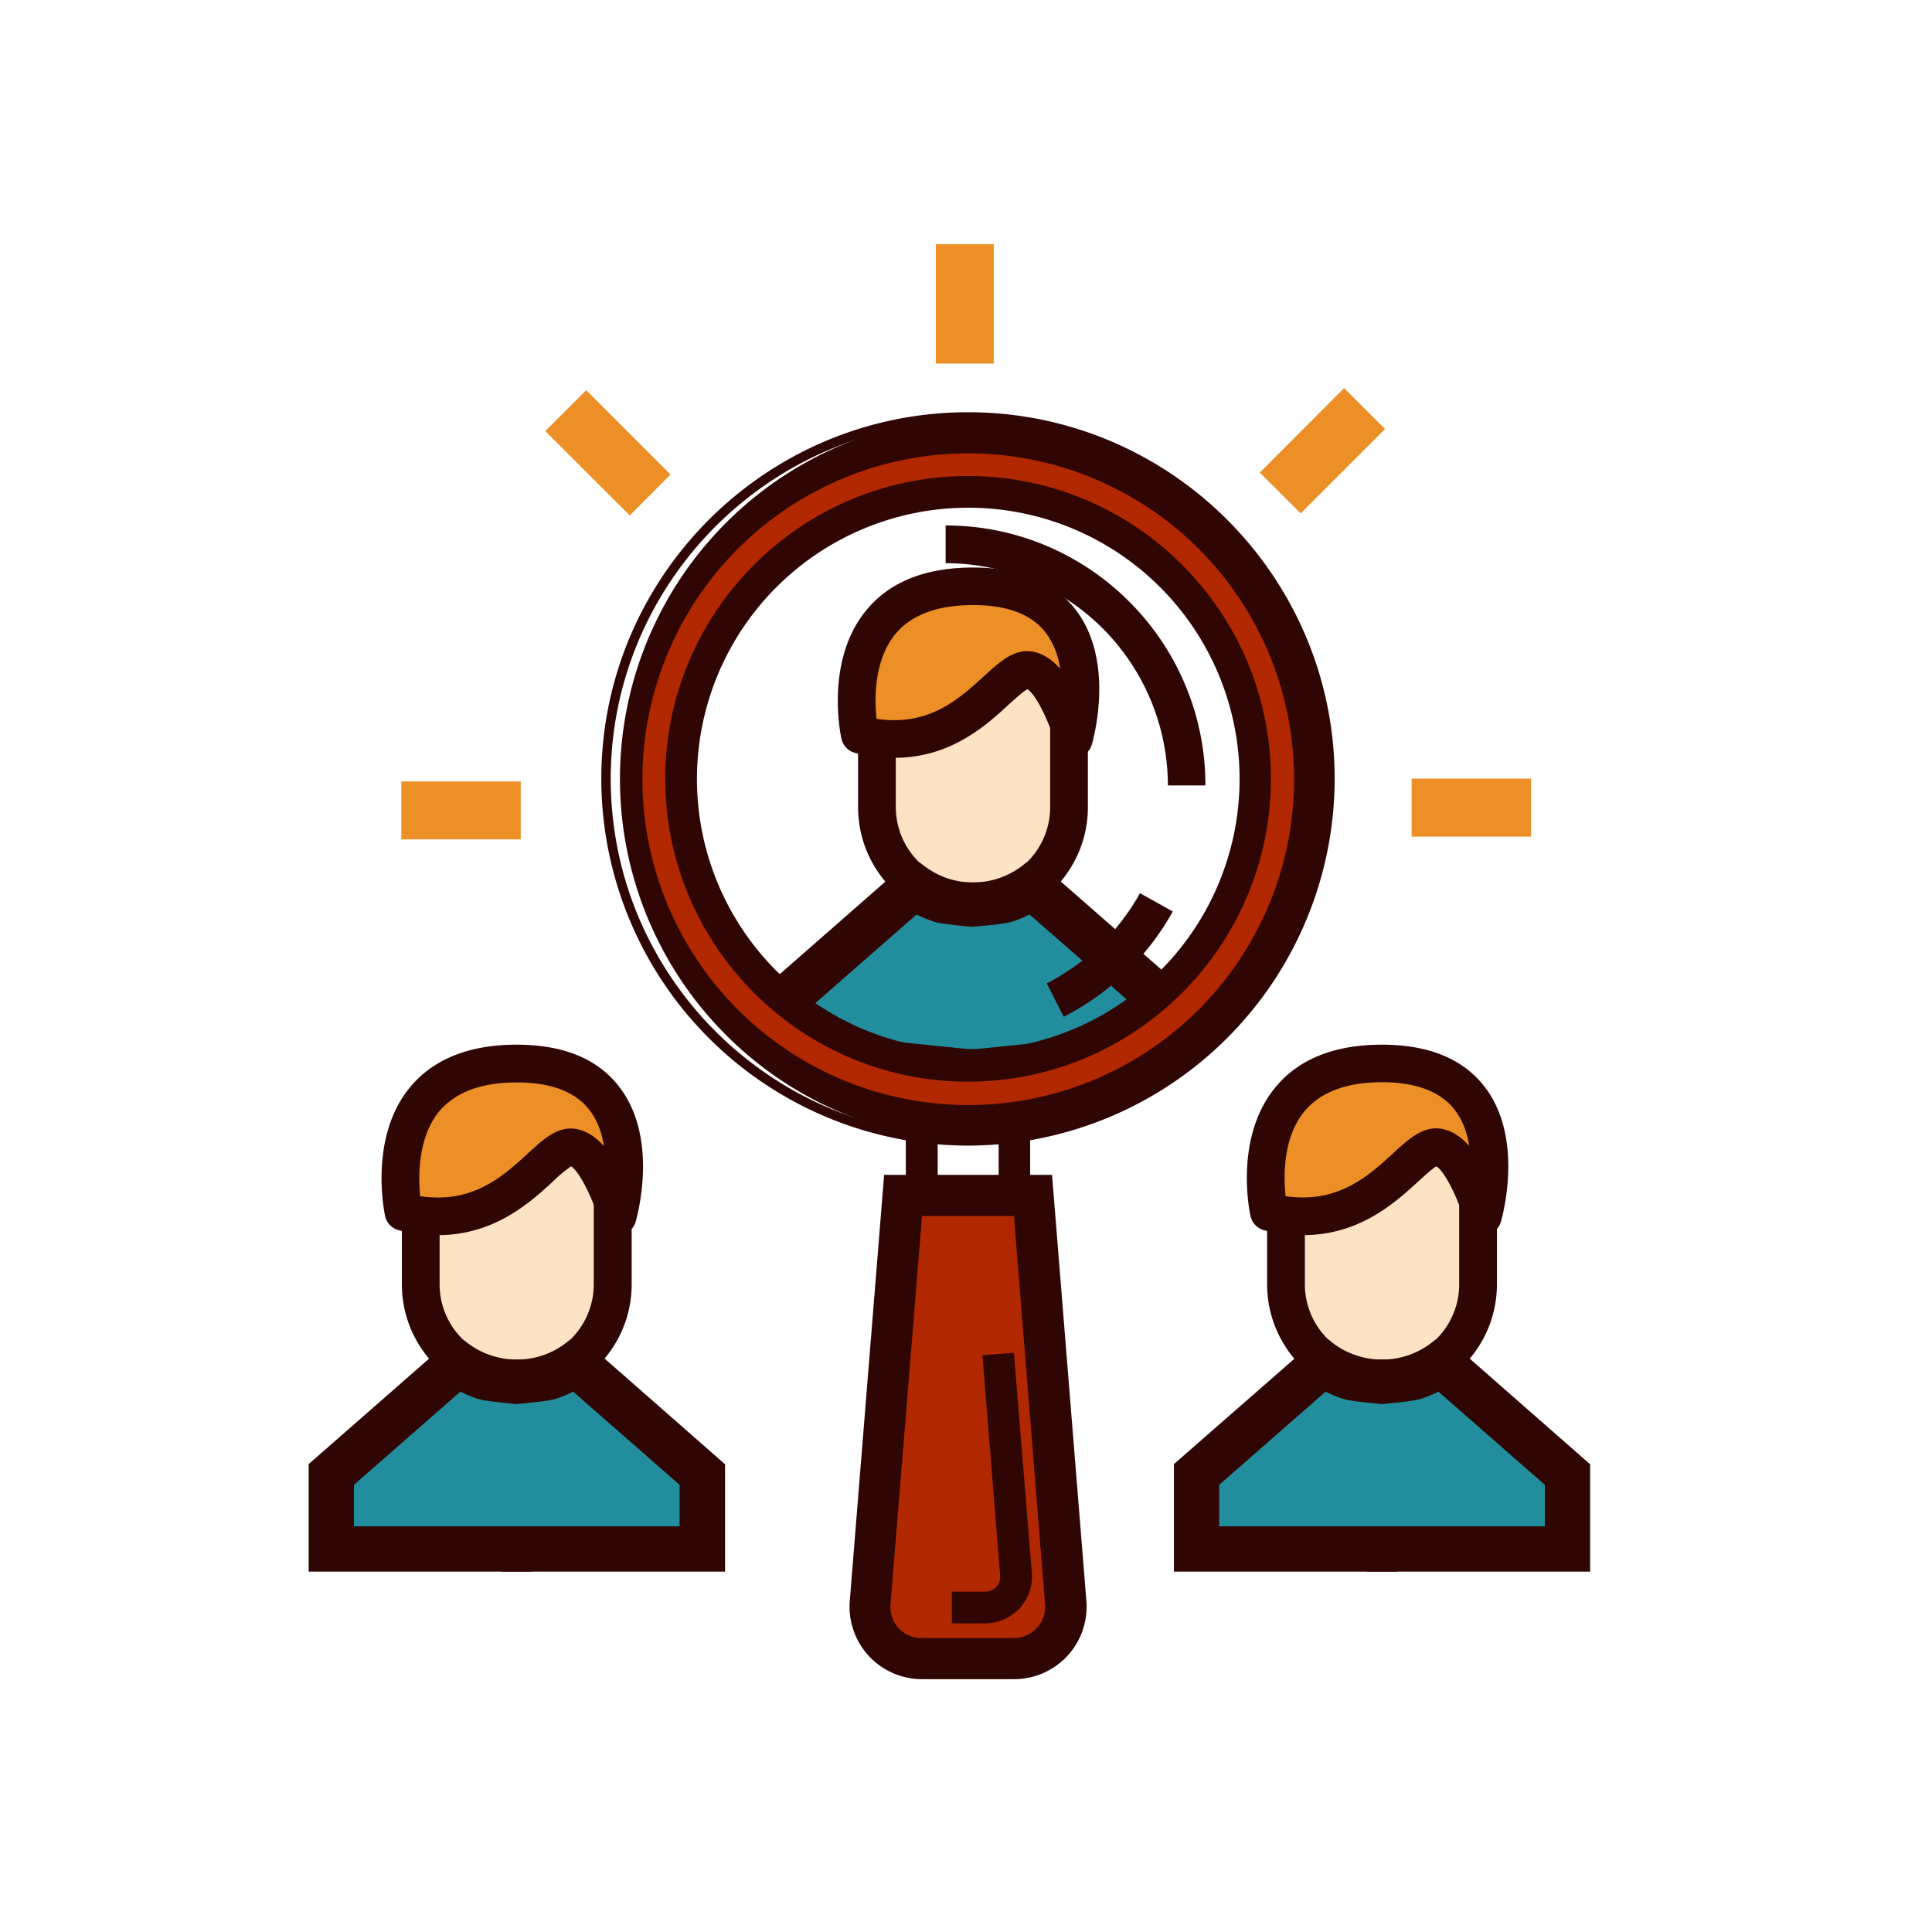 <svg xmlns="http://www.w3.org/2000/svg" class="icon" viewBox="0 0 1024 1024"><path fill="#FCE3C3" d="M675.6 617.7s-.7 64.3 12.5 87.5c13.3 23.2 50.5 32.1 50.5 32.1l27.1-23.1s24.6-30.1 23.8-44.8c-.9-14.7-20.4-86.9-20.4-86.9l-93.5 35.2z"/><path fill="#300604" d="M732.5 737.6a57 57 0 0 1-18.1-2.9 56.9 56.9 0 0 1-38.8-54v-63h12v63a44.8 44.8 0 0 0 30.6 42.5 45.1 45.1 0 0 0 28.6 0 44.8 44.8 0 0 0 30.6-42.5v-63h12v63a56.9 56.9 0 0 1-38.8 54 57 57 0 0 1-18 3z"/><path fill="#300604" d="M732.5 741.6a60.8 60.8 0 0 1-19.4-3.1 60.9 60.9 0 0 1-41.5-57.8v-67h20v67a40.8 40.8 0 0 0 28 38.7 41.1 41.1 0 0 0 26 0 40.8 40.8 0 0 0 27.8-38.7v-67h20v67a60.9 60.9 0 0 1-41.5 57.8 60.8 60.8 0 0 1-19.4 3.1zm-53-120v59.1a52.9 52.9 0 0 0 36.2 50.2 52.8 52.8 0 0 0 16.8 2.7c5.8 0 11.5-.9 16.9-2.7a52.9 52.9 0 0 0 36-50.2v-59h-4v59A48.8 48.8 0 0 1 748 727a48.7 48.7 0 0 1-31.1 0 48.8 48.8 0 0 1-33.3-46.3v-59h-4.1z"/><path fill="#300604" d="M738.6 831H624v-54l75.1-65.8 4.4.8 1.2 1c4 3.2 8.6 5.6 13.4 7.2a44.8 44.8 0 0 0 14.3 2.4h6V831z"/><path fill="#300604" d="M740.5 833H622.2v-57l76.5-66.9 5.7 1.1 1.5 1.2a42 42 0 0 0 13 7 42.9 42.9 0 0 0 13.6 2.2h8V833zM626 829.1h110.5V724.5h-4a46.7 46.7 0 0 1-15-2.4 47 47 0 0 1-14-7.7l-.8-.6-3-.6-73.7 64.6v51.3z"/><path fill="#300604" d="M841 831H726.4V722.7h6a44.8 44.8 0 0 0 27.8-9.7l1.1-.9 4.3-.8 2.3 2 73 63.8v54z"/><path fill="#300604" d="M842.8 833H724.5V720.6h8a42.8 42.8 0 0 0 26.6-9.2l1.5-1.2 5.7-1 3 2.4 73.5 64.5V833zm-114.4-3.9H839v-51.3l-72.2-63.2-1.6-1.3-3 .5-.8.6c-4.2 3.4-9 6-14 7.7a46.7 46.7 0 0 1-14.9 2.4h-4.1v104.6z"/><path fill="#228E9D" d="M763.7 725.4a56.3 56.3 0 0 1-13 6.3c-3.4 1.1-13 2-18.2 2.4-5.3-.5-14.8-1.3-18.1-2.4a56.3 56.3 0 0 1-13-6.3l-65.2 57V819h192.6v-36.6l-65.1-57z"/><path fill="#300604" d="M838.8 829H626.2v-51l74.3-65.2 6.4 4.2a46.4 46.4 0 0 0 10.7 5.2c2.2.7 11.3 1.5 14.7 1.9h.4c3.4-.4 12.5-1.2 14.8-1.9a46.4 46.4 0 0 0 10.7-5.2l6.3-4.2 74.3 65.1v51zm-192.6-20h172.6v-22l-56.4-49.4a66 66 0 0 1-8.6 3.6c-3.9 1.3-11 2-19.3 2.8l-2 .2-2-.2c-8.2-.8-15.4-1.5-19.3-2.8a66 66 0 0 1-8.6-3.6L646.2 787v22z"/><path fill="#ED8F27" d="M672.5 642.4s-17.4-78.7 60-78.7 53.4 81 53.4 81-9.7-34.3-23.4-36.5c-15-2.5-34.4 47.5-90 34.2z"/><path fill="#300604" d="M786 654.7h-.1a10 10 0 0 1-9.6-7.3c-3.7-13-10.9-26.9-15-29.2-2.1 1.1-6.5 5.2-9.8 8.2-14.7 13.4-39.2 35.8-81.3 25.7a10 10 0 0 1-7.4-7.6c-.4-1.6-8.8-40.9 12.7-67.6 12.3-15.4 31.5-23.2 57-23.2 25 0 43.5 7.7 54.9 23 20.6 27.6 8.6 69.1 8.1 70.9a10 10 0 0 1-9.6 7.1zM681.3 634c27.7 4 43.7-10.5 56.7-22.4 8.7-8 16.3-15 26.1-13.3 5.6 1 10.5 4.4 14.6 9.1-1-6.7-3.3-13.3-7.4-18.8-7.4-9.9-20.5-15-38.8-15-19.1 0-33 5.4-41.4 15.8-11.2 13.9-10.8 34.3-9.7 44.5z"/><path fill="#FCE3C3" d="M458.8 364.7s-.7 64.3 12.6 87.5c13.2 23.2 50.4 32.2 50.4 32.2l27.2-23.1s24.5-30.1 23.7-44.9-20.3-86.8-20.3-86.8l-93.6 35.1z"/><path fill="#300604" d="M515.7 484.7a57 57 0 0 1-18.1-3 56.9 56.9 0 0 1-38.8-53.9v-63h12v63a44.8 44.8 0 0 0 30.7 42.5 44.8 44.8 0 0 0 28.5 0 44.8 44.8 0 0 0 30.6-42.5v-63h12v63a56.9 56.9 0 0 1-38.7 54 57 57 0 0 1-18.2 3z"/><path fill="#300604" d="M515.7 488.7a60.8 60.8 0 0 1-19.4-3.1 60.9 60.9 0 0 1-41.5-57.8v-67h20v67a40.8 40.8 0 0 0 28 38.7 41.1 41.1 0 0 0 26 0 40.8 40.8 0 0 0 27.8-38.7v-67h20v67a60.9 60.9 0 0 1-60.9 61zm-53-120v59A52.9 52.9 0 0 0 499 478a52.8 52.8 0 0 0 16.8 2.7c5.8 0 11.5-1 16.9-2.7a52.9 52.9 0 0 0 36-50.2v-59h-4v59a48.8 48.8 0 0 1-33.3 46.3c-10 3.4-21 3.4-31.1 0a48.8 48.8 0 0 1-33.3-46.3v-59h-4.1z"/><path fill="#300604" d="m521.8 578.1-102.4-4.8-12-49.3 75-65.8 4.4.9 1.2.9c4 3.2 8.6 5.7 13.4 7.3a44.8 44.8 0 0 0 14.3 2.3h6v108.5z"/><path fill="#300604" d="m523.7 580.2-105.8-5-12.7-51.8 76.7-67.2 5.7 1 1.6 1.3c4 3 8.2 5.4 12.9 7a42.9 42.9 0 0 0 13.6 2.2h8v112.5zM421 571.4l98.8 4.7V471.6h-4a46.7 46.7 0 0 1-15-2.5c-5-1.7-9.7-4.2-14-7.6l-.8-.6-3-.6-73.5 64.4 11.5 46.7z"/><path fill="#300604" d="m609.6 567-100 11.1V469.6h6.1a44.8 44.8 0 0 0 27.8-9.6l1.1-.9 4.4-.8 2.2 1.9 73 63.8-14.6 43z"/><path fill="#300604" d="M507.8 580.3V467.7h8a42.8 42.8 0 0 0 26.5-9.2l1.5-1.2 5.7-1.1 3 2.5 73.9 64.7L611 569l-103.3 11.4zm3.8-108.7V576l96.6-10.7 13.7-40.7-72-63-1.5-1.3-3 .6-.7.6c-4.3 3.4-9 6-14 7.6a46.7 46.7 0 0 1-15 2.5h-4z"/><path fill="#228E9D" d="M546.9 472.4a56.3 56.3 0 0 1-13 6.4c-3.4 1.1-13 1.9-18.2 2.4-5.3-.5-14.7-1.3-18.1-2.4a56.3 56.3 0 0 1-13-6.4l-65.2 57.1 10 28.1 84 8.5h4.6l83-8.5 11-28-65.1-57.2z"/><path fill="#300604" d="M518.5 576h-6.1l-90.2-9-14.5-40.5 76-66.6 6.4 4.2a46.5 46.5 0 0 0 10.7 5.2c2.2.7 11.3 1.5 14.7 1.8h.4c3.4-.3 12.5-1.1 14.8-1.8a46.4 46.4 0 0 0 10.7-5.2l6.3-4.2 76.2 66.7-15.8 40.4-89.6 9zm-4.6-20h3.6l76.4-7.7 6.3-15.9-54.5-47.7a66 66 0 0 1-8.7 3.6c-3.9 1.3-11 2-19.3 2.7l-2 .2-2-.1c-8.2-.8-15.4-1.5-19.3-2.8a66 66 0 0 1-8.6-3.6l-54.7 47.9 5.7 15.7 77 7.8z"/><path fill="#ED8F27" d="M455.7 389.4s-17.4-78.6 60-78.6 53.4 81 53.4 81-9.7-34.3-23.4-36.6c-15-2.4-34.4 47.6-90 34.2z"/><path fill="#300604" d="M569.1 401.8a10 10 0 0 1-9.6-7.3c-3.7-13-10.9-27-15-29.2-2.1 1.1-6.5 5.1-9.8 8.1-14.6 13.4-39.1 35.9-81.3 25.7a10 10 0 0 1-7.4-7.5c-.4-1.7-8.8-40.9 12.7-67.6 12.3-15.4 31.5-23.2 57-23.2 25 0 43.5 7.7 54.9 23 20.6 27.6 8.6 69 8.1 70.8a10 10 0 0 1-9.6 7.2zM464.6 381c27.7 4.1 43.6-10.5 56.6-22.3 8.7-8 16.3-15 26.1-13.3 5.6.9 10.5 4.4 14.6 9-1-6.6-3.3-13.2-7.4-18.7-7.4-10-20.4-15-38.8-15-19 0-33 5.3-41.4 15.7-11.2 14-10.8 34.4-9.7 44.6z"/><path fill="#FCE3C3" d="M217 617.7s-.7 64.3 12.5 87.5c13.2 23.2 50.4 32.1 50.4 32.1l27.2-23.1s24.6-30.1 23.7-44.8c-.8-14.7-20.3-86.9-20.3-86.9L217 617.7z"/><path fill="#300604" d="M273.9 737.6a57 57 0 0 1-18.1-2.9 56.9 56.9 0 0 1-38.9-54v-63H229v63a44.8 44.8 0 0 0 30.6 42.5 45.1 45.1 0 0 0 28.6 0 44.8 44.8 0 0 0 30.5-42.5v-63h12.1v63a56.9 56.9 0 0 1-38.8 54 57 57 0 0 1-18.1 3z"/><path fill="#300604" d="M273.9 741.6a60.8 60.8 0 0 1-19.4-3.1 60.9 60.9 0 0 1-41.5-57.8v-67h20v67a40.8 40.8 0 0 0 27.9 38.7 41.1 41.1 0 0 0 26 0 40.8 40.8 0 0 0 27.8-38.7v-67h20.1v67a60.9 60.9 0 0 1-41.5 57.8 60.8 60.8 0 0 1-19.4 3.1zm-53-120v59.1A52.9 52.9 0 0 0 257 731a52.8 52.8 0 0 0 16.9 2.7c5.8 0 11.4-.9 16.8-2.7a52.9 52.9 0 0 0 36.1-50.2v-59h-4v59a48.8 48.8 0 0 1-33.4 46.3c-10 3.4-21 3.4-31 0a48.8 48.8 0 0 1-33.4-46.3v-59h-4z"/><path fill="#300604" d="M280 831H165.4v-54l75-65.8 4.4.8 1.2 1c4.1 3.2 8.7 5.6 13.5 7.2a44.8 44.8 0 0 0 14.3 2.4h6V831z"/><path fill="#300604" d="M281.9 833H163.6v-57l76.4-66.9 5.7 1.1 1.6 1.2a42 42 0 0 0 13 7 42.9 42.9 0 0 0 13.6 2.2h8V833zm-114.5-3.9H278V724.5h-4.1a46.7 46.7 0 0 1-15-2.4 47 47 0 0 1-14-7.7l-.8-.6-3-.6-73.7 64.6v51.3z"/><path fill="#300604" d="M382.3 831H267.8V722.7h6a44.8 44.8 0 0 0 27.8-9.7l1.2-.9 4.3-.8 2.3 2 72.9 63.8v54z"/><path fill="#300604" d="M384.2 833H266V720.6h8a42.8 42.8 0 0 0 26.5-9.2l1.5-1.2 5.8-1 3 2.4 73.5 64.5V833zm-114.4-3.9h110.6v-51.3L308 714.6l-1.5-1.3-3 .5-.8.6a47 47 0 0 1-14 7.7 46.7 46.7 0 0 1-15 2.4h-4v104.6z"/><path fill="#228E9D" d="M305 725.4a56.3 56.3 0 0 1-13 6.3c-3.3 1.1-12.9 2-18.1 2.4-5.3-.5-14.8-1.3-18.1-2.4a56.3 56.3 0 0 1-13-6.3l-65.2 57V819h192.6v-36.6l-65.2-57z"/><path fill="#300604" d="M380.2 829H167.6v-51l74.3-65.2 6.3 4.2a46.4 46.4 0 0 0 10.7 5.2c2.3.7 11.4 1.5 14.8 1.9h.3c3.5-.4 12.6-1.2 14.8-1.9a46.4 46.4 0 0 0 10.7-5.2l6.4-4.2 74.3 65.1v51zm-192.6-20h172.6v-22l-56.4-49.4a66 66 0 0 1-8.6 3.6c-4 1.3-11 2-19.4 2.8l-2 .2-2-.2c-8.2-.8-15.3-1.5-19.2-2.8a66 66 0 0 1-8.6-3.6L187.6 787v22z"/><path fill="#ED8F27" d="M213.9 642.4s-17.4-78.7 60-78.7 53.4 81 53.4 81-9.7-34.3-23.4-36.5c-15.1-2.5-34.4 47.5-90 34.2z"/><path fill="#300604" d="M327.3 654.7a10 10 0 0 1-9.6-7.3c-3.7-13-11-26.9-15-29.2a66 66 0 0 0-9.8 8.2c-14.7 13.4-39.2 35.8-81.3 25.7a10 10 0 0 1-7.5-7.6c-.3-1.6-8.7-40.9 12.7-67.6 12.4-15.4 31.6-23.2 57.1-23.2 25 0 43.5 7.7 54.8 23 20.7 27.6 8.7 69.1 8.2 70.9a10 10 0 0 1-9.6 7.1zM222.7 634c27.8 4.1 43.7-10.4 56.7-22.3 8.7-8 16.2-15 26-13.3 5.7 1 10.6 4.4 14.7 9.1-1-6.7-3.3-13.3-7.4-18.8-7.4-9.9-20.5-15-38.8-15-19.1 0-33 5.4-41.5 15.8-11 13.9-10.7 34.3-9.7 44.5z"/><path fill="#B12800" d="M513.2 229a182.8 182.8 0 1 0 0 365.6 182.8 182.8 0 0 0 0-365.6zm1.8 338a152 152 0 1 1 0-303.7 152 152 0 0 1 0 303.8z"/><path fill="#300604" d="M513 573.3c-88.4 0-160.4-72-160.4-160.5s72-160.5 160.5-160.5 160.5 72 160.5 160.5-72 160.5-160.5 160.5zm0-304.2a143.8 143.8 0 0 0-143.6 143.7A143.8 143.8 0 1 0 513 269.1zM546 642h-65.9v-45.7H497v28.9h32.3v-29H546z"/><path fill="#B12800" d="M488.6 879h49c16 0 28.6-13.6 27.3-29.6l-17.4-215.8h-68.9l-17.4 215.8a27.5 27.5 0 0 0 27.4 29.7z"/><path fill="#300604" d="M537.5 887.5h-48.9a36 36 0 0 1-26.3-11.6 36 36 0 0 1-9.4-27.2l18-223.5h84.4l18 223.5a36 36 0 0 1-9.4 27.2 36 36 0 0 1-26.4 11.6zM486.4 642l-16.8 208a18.9 18.9 0 0 0 5 14.5c3.7 4 8.6 6.1 14 6.1h48.9a18.9 18.9 0 0 0 19-20.6l-16.7-208h-53.4z"/><path fill="#300604" d="M537.5 890h-48.9a38.5 38.5 0 0 1-28.2-12.4 38.5 38.5 0 0 1-10-29.1l18.2-225.8h89l18.2 225.8a38.5 38.5 0 0 1-10 29.1 38.5 38.5 0 0 1-28.3 12.4zm-64.3-262.3-17.9 221.2a33.5 33.5 0 0 0 8.8 25.3 33.5 33.5 0 0 0 24.5 10.8h49a33.5 33.5 0 0 0 24.4-10.8 33.5 33.5 0 0 0 8.8-25.3L553 627.7h-79.8zm64.3 245.4h-48.9a21.4 21.4 0 0 1-21.5-23.3l17-210.3h58l17 210.3a21.8 21.8 0 0 1-21.6 23.4zm-48.8-228.6L472 850.2a16.4 16.4 0 0 0 16.5 18h49c4.6 0 9-2 12-5.4 3.3-3.4 4.8-7.9 4.4-12.6l-16.5-205.7h-48.8z"/><path fill="#300604" d="M522.2 860.4h-17.7v-16.8h17.7a7.9 7.9 0 0 0 5.9-2.6 8 8 0 0 0 2-6l-9.4-116.7 16.7-1.3 9.5 116.6a24.9 24.9 0 0 1-6.5 18.8 24.9 24.9 0 0 1-18.2 8zM513 604.7a192 192 0 0 1 0-383.7c105.9 0 192 86 192 191.8s-86.1 191.9-192 191.9zm0-367c-96.5 0-175 78.6-175 175.1s78.5 175 175 175 175.1-78.5 175.1-175-78.5-175-175-175z"/><path fill="#300604" d="M513 607.2a194.6 194.6 0 0 1-194.3-194.4c0-107.1 87.2-194.3 194.4-194.3s194.3 87.2 194.3 194.3a194.6 194.6 0 0 1-194.3 194.4zm0-383.7c-104.3 0-189.3 85-189.3 189.3 0 104.4 85 189.4 189.4 189.4s189.3-85 189.3-189.4-85-189.3-189.3-189.3zm0 366.9a177.7 177.7 0 0 1-177.5-177.6 177.7 177.7 0 1 1 177.6 177.6zm0-350.1a172.7 172.7 0 0 0-172.5 172.5 172.7 172.7 0 1 0 172.6-172.5z"/><path fill="#ED8F27" d="M501 134.5h20.6v53.1H501z"/><path fill="#ED8F27" d="M526.7 192.7H496v-63.3h30.7v63.3zM506 182.5h10.4v-43H506v43zm-157.7 69-14.5 14.6-37.6-37.6 14.5-14.5z"/><path fill="#ED8F27" d="M333.8 273.2 289 228.5l21.7-21.7 44.7 44.7-21.6 21.7zm-30.4-44.7 30.4 30.4 7.3-7.4-30.4-30.3-7.3 7.3zm-85.6 190.8h53.1v20.5h-53.1z"/><path fill="#ED8F27" d="M276 444.9h-63.3v-30.7H276V445zm-53.1-10.1h43v-10.4h-43v10.4zm530.4-17h53.1v20.5h-53.1z"/><path fill="#ED8F27" d="M811.5 443.4h-63.3v-30.7h63.3v30.7zm-53.1-10.2h43V423h-43v10.3zm-69-168.2-14.5-14.5 37.5-37.6 14.5 14.5z"/><path fill="#ED8F27" d="m689.4 272.1-21.7-21.6 44.7-44.8 21.7 21.7-44.7 44.7zm-7.4-21.6 7.4 7.3 30.4-30.4-7.4-7.3-30.4 30.4z"/><path fill="#300604" d="M639 416.3h-20a118 118 0 0 0-117.8-117.8v-20c76 0 137.7 61.8 137.7 137.8zm-75.2 122.6-9-17.7a118 118 0 0 0 49.4-47.8l17.4 9.7a137.6 137.6 0 0 1-57.8 55.8z"/></svg>